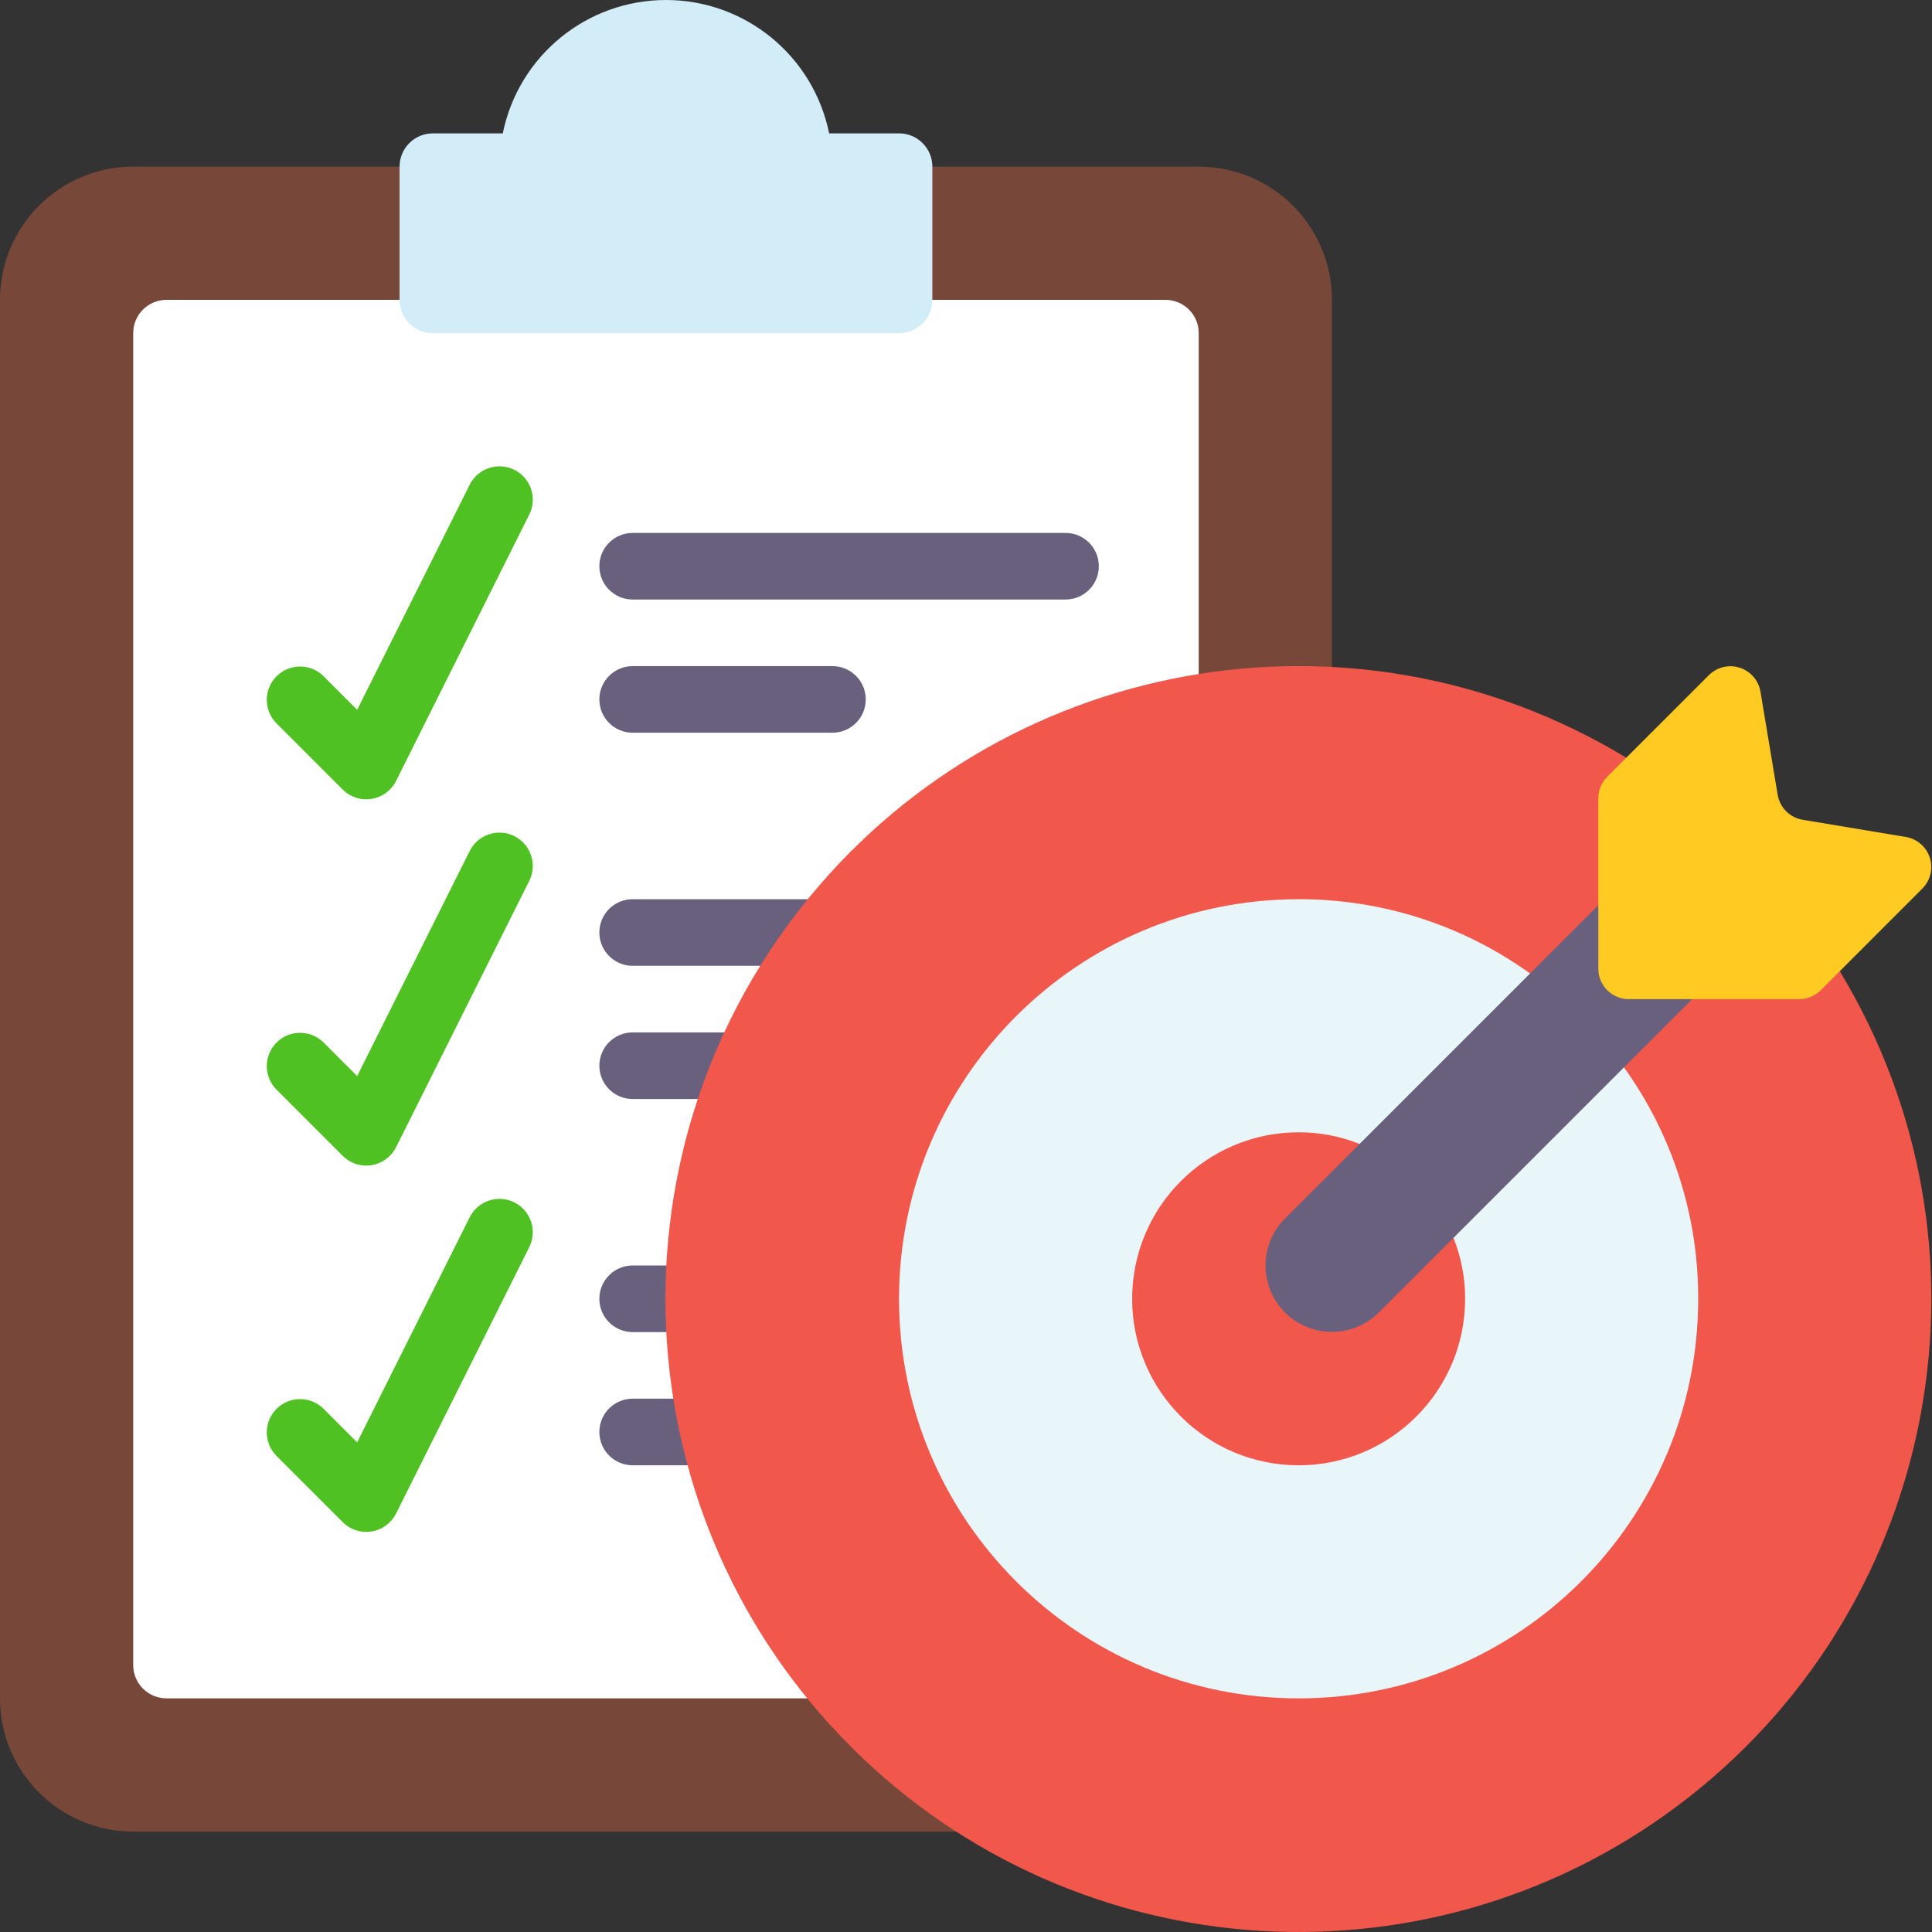 <?xml version="1.0" encoding="UTF-8"?>
<svg width="70px" height="70px" viewBox="0 0 70 70" version="1.1" xmlns="http://www.w3.org/2000/svg" xmlns:xlink="http://www.w3.org/1999/xlink">
    <rect x="0" y="0" width="70" height="70" fill="#333333" stroke="none"/>
    <title>goals</title>
    <g id="Page-1" stroke="none" stroke-width="1" fill="none" fill-rule="evenodd">
        <g id="Topic-Page---Local-School-Wellness-Policy" transform="translate(-976, -894)" fill-rule="nonzero">
            <g id="goals" transform="translate(976, 894)">
                <path d="M48.258,24.171 L48.258,10.864 C48.258,8.199 46.098,6.038 43.432,6.038 L4.826,6.038 C2.161,6.038 0,8.199 0,10.864 L0,61.535 C0,64.201 2.161,66.361 4.826,66.361 L34.71,66.361 L48.258,24.171 Z" id="Path" fill="#774839"></path>
                <path d="M43.432,24.425 L43.432,12.071 C43.432,11.404 42.892,10.864 42.226,10.864 L6.032,10.864 C5.366,10.864 4.826,11.404 4.826,12.071 L4.826,60.329 C4.826,60.995 5.366,61.535 6.032,61.535 L29.293,61.535 L43.432,24.425 Z" id="Path" fill="#FFFFFF"></path>
                <path d="M33.781,6.038 L33.781,10.864 C33.781,11.53 33.241,12.071 32.574,12.071 L15.684,12.071 C15.018,12.071 14.477,11.53 14.477,10.864 L14.477,6.038 C14.477,5.372 15.018,4.832 15.684,4.832 L18.217,4.832 C18.788,2.02 21.26,0 24.129,0 C26.998,0 29.47,2.02 30.041,4.832 L32.574,4.832 C33.241,4.832 33.781,5.372 33.781,6.038 L33.781,6.038 Z" id="Path" fill="#D2ECF8"></path>
                <g id="Group" transform="translate(21.716, 19.309)" fill="#68607C">
                    <path d="M16.89,2.413 L1.206,2.413 C0.54,2.413 0,1.873 0,1.206 C0,0.54 0.54,0 1.206,0 L16.89,0 C17.557,0 18.097,0.54 18.097,1.206 C18.097,1.873 17.557,2.413 16.89,2.413 Z" id="Path"></path>
                    <path d="M8.445,7.239 L1.206,7.239 C0.54,7.239 0,6.699 0,6.032 C0,5.366 0.54,4.826 1.206,4.826 L8.445,4.826 C9.112,4.826 9.652,5.366 9.652,6.032 C9.652,6.699 9.112,7.239 8.445,7.239 Z" id="Path"></path>
                    <path d="M8.445,15.684 L1.206,15.684 C0.54,15.684 0,15.144 0,14.477 C0,13.811 0.54,13.271 1.206,13.271 L8.445,13.271 C9.112,13.271 9.652,13.811 9.652,14.477 C9.652,15.144 9.112,15.684 8.445,15.684 Z" id="Path"></path>
                    <path d="M5.815,20.51 L1.206,20.51 C0.54,20.51 0,19.97 0,19.303 C0,18.637 0.54,18.097 1.206,18.097 L5.815,18.097 C6.481,18.097 7.022,18.637 7.022,19.303 C7.022,19.97 6.481,20.51 5.815,20.51 Z" id="Path"></path>
                    <path d="M4.198,28.955 L1.206,28.955 C0.54,28.955 0,28.415 0,27.749 C0,27.082 0.54,26.542 1.206,26.542 L4.198,26.542 C4.865,26.542 5.405,27.082 5.405,27.749 C5.405,28.415 4.865,28.955 4.198,28.955 Z" id="Path"></path>
                    <path d="M4.717,33.781 L1.206,33.781 C0.54,33.781 0,33.241 0,32.574 C0,31.908 0.54,31.368 1.206,31.368 L4.717,31.368 C5.384,31.368 5.924,31.908 5.924,32.574 C5.924,33.241 5.384,33.781 4.717,33.781 Z" id="Path"></path>
                </g>
                <path d="M13.271,28.961 C12.951,28.961 12.644,28.834 12.418,28.608 L10.005,26.195 C9.548,25.721 9.554,24.969 10.02,24.503 C10.485,24.038 11.238,24.031 11.711,24.489 L12.94,25.718 L17.017,17.564 C17.21,17.178 17.594,16.924 18.024,16.898 C18.454,16.872 18.866,17.078 19.104,17.437 C19.342,17.797 19.369,18.256 19.177,18.642 L14.351,28.294 C14.177,28.641 13.847,28.883 13.464,28.945 C13.4,28.956 13.336,28.961 13.271,28.961 L13.271,28.961 Z" id="Path" fill="#4FC123"></path>
                <path d="M13.271,42.232 C12.951,42.232 12.644,42.105 12.418,41.879 L10.005,39.466 C9.548,38.992 9.554,38.24 10.02,37.774 C10.485,37.309 11.238,37.302 11.711,37.76 L12.94,38.989 L17.017,30.835 C17.315,30.238 18.04,29.996 18.636,30.294 C19.232,30.592 19.474,31.317 19.177,31.913 L14.351,41.565 C14.177,41.912 13.847,42.154 13.464,42.216 C13.4,42.227 13.336,42.232 13.271,42.232 L13.271,42.232 Z" id="Path" fill="#4FC123"></path>
                <path d="M13.271,55.503 C12.951,55.503 12.644,55.376 12.418,55.15 L10.005,52.737 C9.548,52.263 9.554,51.511 10.02,51.045 C10.485,50.58 11.238,50.574 11.711,51.031 L12.94,52.26 L17.017,44.106 C17.315,43.509 18.04,43.267 18.636,43.565 C19.232,43.863 19.474,44.588 19.177,45.184 L14.351,54.836 C14.177,55.183 13.847,55.426 13.464,55.487 C13.4,55.498 13.336,55.503 13.271,55.503 L13.271,55.503 Z" id="Path" fill="#4FC123"></path>
                <path d="M66.657,35.186 C72.667,45.108 70.321,57.955 61.193,65.113 C52.065,72.271 39.029,71.486 30.827,63.283 C22.624,55.081 21.839,42.045 28.997,32.917 C36.154,23.789 49.002,21.443 58.923,27.453 L66.657,35.186 Z" id="Path" fill="#F2574B"></path>
                <path d="M58.839,38.673 C60.595,41.115 61.537,44.049 61.529,47.058 C61.529,55.054 55.048,61.535 47.052,61.535 C39.056,61.535 32.574,55.054 32.574,47.058 C32.574,39.062 39.056,32.58 47.052,32.58 C50.06,32.573 52.994,33.514 55.437,35.271 L58.839,38.673 Z" id="Path" fill="#E8F5F9"></path>
                <path d="M52.662,44.85 C52.943,45.552 53.086,46.302 53.084,47.058 C53.084,50.389 50.383,53.09 47.052,53.09 C43.72,53.09 41.02,50.389 41.02,47.058 C41.02,43.726 43.72,41.026 47.052,41.026 C47.808,41.023 48.558,41.167 49.26,41.448 L52.662,44.85 Z" id="Path" fill="#F2574B"></path>
                <path d="M57.91,32.798 L46.557,44.15 C45.949,44.758 45.712,45.644 45.935,46.474 C46.157,47.304 46.805,47.953 47.636,48.175 C48.466,48.398 49.352,48.16 49.959,47.553 L61.312,36.2 L57.91,32.798 Z" id="Path" fill="#68607C"></path>
                <path d="M63.785,25.062 L64.408,28.795 C64.485,29.26 64.85,29.625 65.315,29.702 L69.048,30.324 C69.457,30.391 69.794,30.681 69.921,31.075 C70.048,31.469 69.944,31.901 69.651,32.194 L65.97,35.876 C65.762,36.085 65.479,36.201 65.185,36.2 L59.015,36.2 C58.405,36.2 57.91,35.705 57.91,35.095 L57.91,28.925 C57.91,28.632 58.026,28.351 58.233,28.144 L61.915,24.463 C62.208,24.171 62.639,24.066 63.033,24.192 C63.427,24.318 63.717,24.654 63.785,25.062 L63.785,25.062 Z" id="Path" fill="#FFCB22"></path>
            </g>
        </g>
    </g>
</svg>